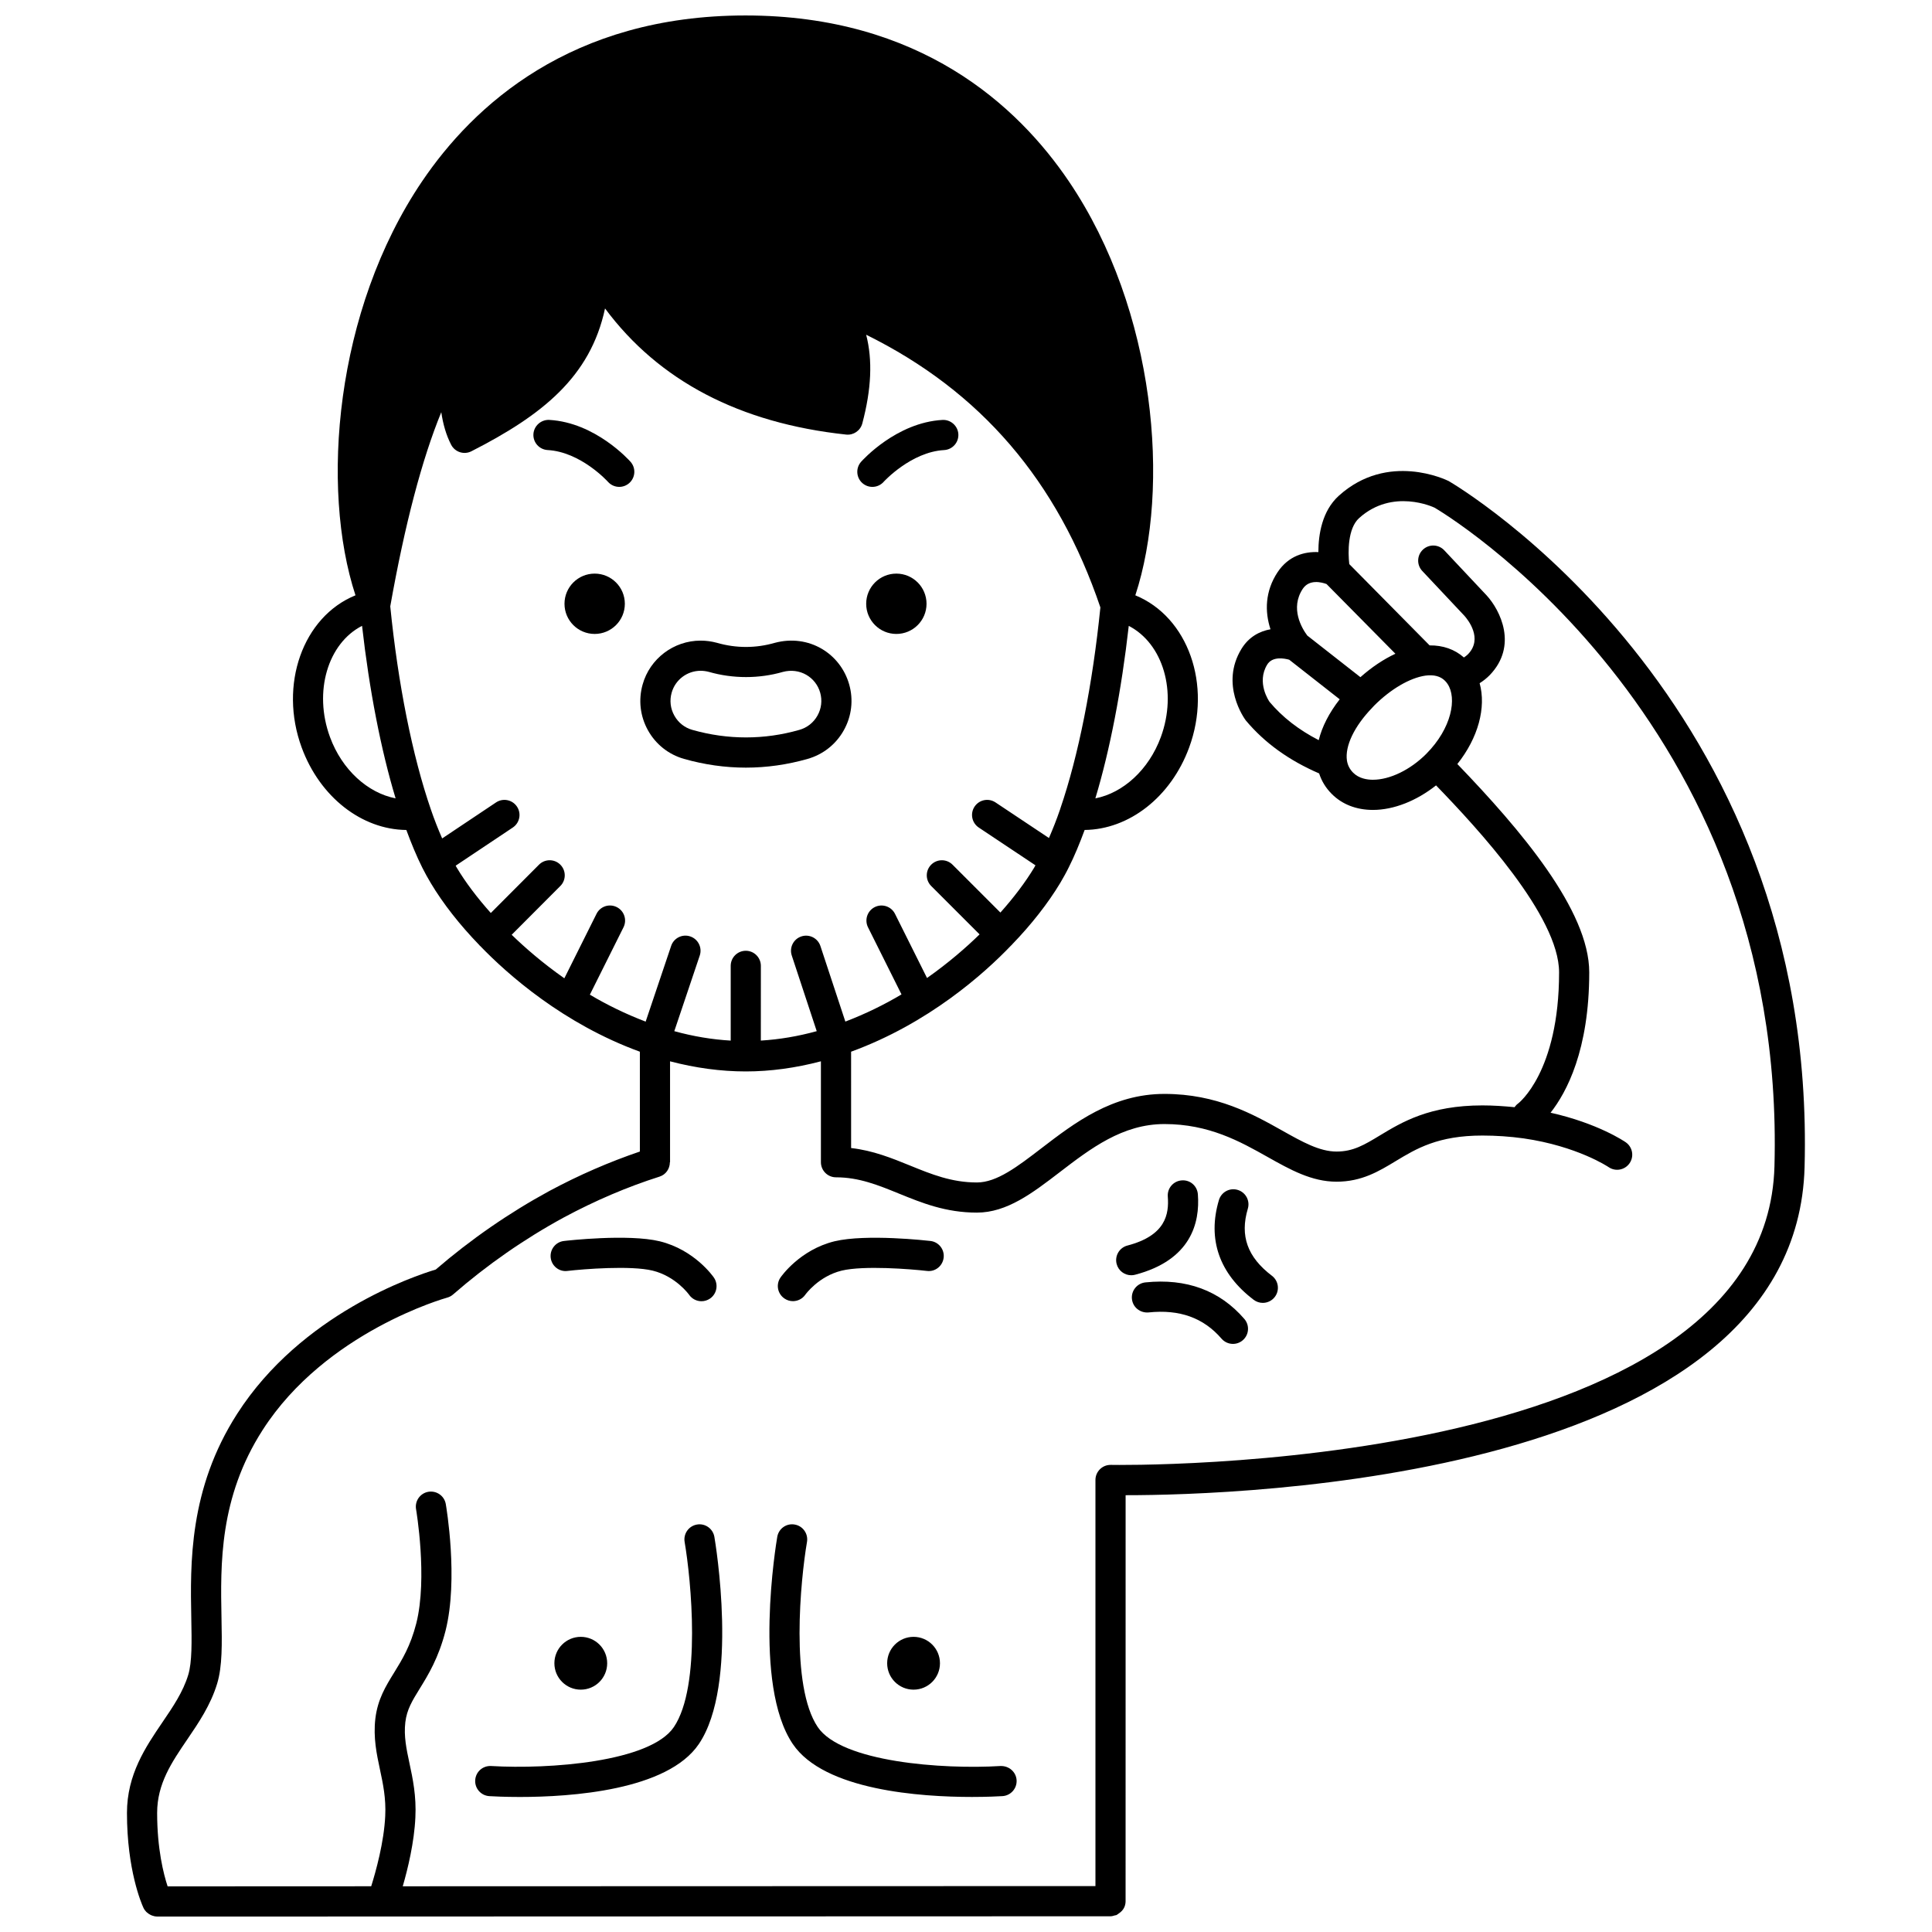 <?xml version="1.0" encoding="UTF-8"?>
<!-- Uploaded to: ICON Repo, www.iconrepo.com, Generator: ICON Repo Mixer Tools -->
<svg width="800px" height="800px" version="1.1" viewBox="144 144 512 512" xmlns="http://www.w3.org/2000/svg">
 <defs>
  <clipPath id="a">
   <path d="m177 148.09h446v503.81h-446z"/>
  </clipPath>
 </defs>
 <path d="m389.54 304.01c0 4.414-3.582 7.992-7.996 7.992-4.418 0-7.996-3.578-7.996-7.992 0-4.418 3.578-7.996 7.996-7.996 4.414 0 7.996 3.578 7.996 7.996"/>
 <path d="m393.1 584.78c0 3.863-3.133 6.996-6.996 6.996-3.867 0-6.996-3.133-6.996-6.996 0-3.867 3.129-7 6.996-7 3.863 0 6.996 3.133 6.996 7"/>
 <path d="m309.59 304.01c0 4.414-3.582 7.992-7.996 7.992-4.418 0-7.996-3.578-7.996-7.992 0-4.418 3.578-7.996 7.996-7.996 4.414 0 7.996 3.578 7.996 7.996"/>
 <path d="m304.91 584.78c0 3.863-3.133 6.996-6.996 6.996-3.863 0-6.996-3.133-6.996-6.996 0-3.867 3.133-7 6.996-7 3.863 0 6.996 3.133 6.996 7"/>
 <path d="m305.11 271.68c0.793 0.891 1.891 1.348 2.996 1.348 0.941 0 1.883-0.332 2.644-1 1.656-1.461 1.816-3.988 0.352-5.644-0.375-0.422-9.324-10.414-21.523-11.102-2.168-0.117-4.09 1.562-4.219 3.766-0.125 2.203 1.562 4.09 3.766 4.219 8.773 0.492 15.84 8.254 15.984 8.414z"/>
 <path d="m375.19 273.03c1.102 0 2.203-0.457 2.996-1.348 0.07-0.078 7.254-7.918 16.02-8.41 2.203-0.125 3.891-2.012 3.766-4.219s-2.039-3.883-4.219-3.766c-12.199 0.684-21.18 10.672-21.555 11.094-1.465 1.652-1.312 4.18 0.34 5.644 0.762 0.672 1.707 1.004 2.652 1.004z"/>
 <path d="m325.29 345.12c5.406 1.535 10.91 2.312 16.363 2.312 5.496 0 11.004-0.781 16.359-2.312 4.102-1.164 7.512-3.856 9.598-7.578 2.086-3.727 2.598-8.043 1.438-12.141-2.309-8.199-10.688-13.465-19.746-11.035-4.957 1.426-10.176 1.469-15.324-0.02-1.422-0.383-2.875-0.574-4.316-0.574-7.137 0-13.453 4.785-15.359 11.625-1.16 4.102-0.66 8.41 1.41 12.137 2.074 3.727 5.481 6.426 9.578 7.586zm-3.289-17.562c0.953-3.41 4.102-5.793 7.664-5.793 0.73 0 1.504 0.105 2.172 0.285 6.449 1.855 13.348 1.82 19.613 0.02 4.523-1.207 8.75 1.391 9.91 5.5 0.578 2.047 0.324 4.199-0.719 6.066-1.043 1.867-2.75 3.215-4.809 3.793-9.262 2.648-18.918 2.676-28.355-0.004-2.043-0.574-3.734-1.918-4.769-3.781-1.043-1.867-1.297-4.019-0.707-6.086z"/>
 <g clip-path="url(#a)">
  <path d="m527.93 271.49c-0.652-0.324-16.141-7.84-29.133 3.891-4.461 4.039-5.41 10.309-5.414 14.93-3.703-0.16-7.894 0.973-10.793 5.301-3.371 5.094-3.426 10.48-1.898 15.152-2.875 0.52-5.731 1.992-7.691 5.195-5.731 9.371 0.707 18.375 1.148 18.961 5.047 6.019 11.465 10.594 19.434 14.047 0.664 2.047 1.781 3.871 3.344 5.434 2.746 2.762 6.508 4.231 10.887 4.238h0.035c5.508 0 11.531-2.398 16.719-6.504 10.973 11.34 32.605 34.676 32.605 49.547 0 26.496-10.801 34.723-10.867 34.766-0.383 0.266-0.676 0.609-0.934 0.969-2.848-0.281-5.695-0.473-8.508-0.473-14.012 0-21.32 4.418-27.195 7.969-4.09 2.477-7.047 4.262-11.465 4.262-4.512 0-9.086-2.57-14.383-5.547-7.719-4.332-17.324-9.73-31.23-9.73-13.816 0-23.797 7.652-32.598 14.398-6.348 4.871-11.828 9.07-17.094 9.07-6.719 0-12.07-2.18-17.727-4.484-4.816-1.957-9.77-3.977-15.617-4.641l-0.004-25.531c20.461-7.465 35.262-20.664 42.434-28.18 0.035-0.031 0.078-0.039 0.113-0.074 0.039-0.039 0.047-0.094 0.09-0.133 5.121-5.289 9.535-10.918 12.797-16.34 0.77-1.324 1.574-2.731 2.269-4.16 1.477-2.918 2.863-6.293 4.191-9.875 11.742-0.121 22.855-8.688 27.695-21.852 6.102-16.582-0.273-34.598-14.262-40.332 9.32-28.367 5.543-75.457-17.59-109.67-13.566-20.074-39.453-43.996-85.727-43.996-46.25 0-72.137 23.906-85.703 43.965-23.145 34.211-26.949 81.312-17.648 109.7-13.965 5.684-20.359 23.742-14.258 40.336 4.844 13.168 15.949 21.746 27.738 21.855 1.305 3.535 2.695 6.918 4.223 9.977 0.727 1.457 1.5 2.828 2.258 4.098 3.215 5.387 7.676 11.082 12.891 16.461 0.035 0.039 0.047 0.094 0.09 0.129 0.031 0.031 0.074 0.039 0.109 0.07 7.242 7.527 22.043 20.641 42.316 28.023v26.457c-8.035 2.731-16.082 6.207-23.98 10.449-10.699 5.82-20.824 12.82-30.109 20.82-5.719 1.715-35.625 11.734-52.625 38.223-12.824 19.969-12.445 39.773-12.164 54.234 0.121 6.199 0.219 11.559-0.809 14.961-1.375 4.539-4.066 8.488-6.91 12.664-4.367 6.438-9.328 13.727-9.328 23.922 0 15.152 3.859 24.023 4.309 25.016 0.004 0.008 0.008 0.016 0.012 0.023 0.012 0.031 0.055 0.129 0.062 0.141 0.188 0.398 0.449 0.738 0.734 1.043 0.074 0.078 0.164 0.133 0.242 0.203 0.273 0.238 0.562 0.441 0.883 0.594 0.125 0.059 0.242 0.121 0.375 0.168 0.422 0.156 0.863 0.262 1.324 0.27 0.016 0 0.031 0.012 0.051 0.012l252.66-0.078c0.402 0 0.773-0.121 1.141-0.23 0.133-0.039 0.289-0.031 0.41-0.082 0.215-0.094 0.379-0.262 0.574-0.387 0.668-0.434 1.238-1 1.551-1.738 0.203-0.48 0.316-1.004 0.316-1.555l0.008-107.6h0.363c28.508 0 177.36-3.988 179.57-86.965 3.348-124.68-93.148-181.12-94.316-181.79zm-38.68 28.547c1.738-2.59 4.965-1.75 6.289-1.266l18.258 18.477c-3.141 1.461-6.309 3.578-9.273 6.211l-14.078-11.031c-1.438-1.93-4.617-7.219-1.195-12.391zm-8.793 29.984c-0.148-0.207-3.547-5.129-0.637-9.895 1.391-2.273 4.582-1.645 5.836-1.293l13.379 10.488c-2.801 3.582-4.684 7.269-5.559 10.828-5.293-2.723-9.625-6.09-13.02-10.129zm27.367 20.625c-1.539-0.004-3.695-0.332-5.238-1.887-0.898-0.902-1.434-1.957-1.633-3.191-0.566-3.848 1.941-9.09 6.715-14.031 0.082-0.09 0.438-0.457 0.512-0.551 4.383-4.383 9.457-7.348 13.586-7.941 2.231-0.293 3.961 0.16 5.152 1.352 0.246 0.246 0.477 0.516 0.676 0.816 2.566 3.769 1.156 11.762-5.637 18.59-4.223 4.223-9.629 6.84-14.117 6.84 0 0.004-0.008 0.004-0.016 0.004zm-56.191-11.312c-3.199 8.688-10.023 14.824-17.352 16.242 3.867-12.809 6.93-28.684 8.852-45.711 9.066 4.676 12.922 17.438 8.5 29.469zm-220.18 0c-4.438-12.059-0.539-24.871 8.496-29.48 1.918 16.973 5 32.855 8.891 45.719-7.356-1.422-14.191-7.543-17.387-16.238zm48.148 52.391 12.898-12.93c1.559-1.562 1.555-4.094-0.008-5.652-1.562-1.562-4.098-1.555-5.652 0.008l-12.77 12.801c-3.606-4.031-6.707-8.133-9.039-12.043-0.094-0.156-0.18-0.336-0.273-0.492l15.141-10.113c1.836-1.227 2.332-3.711 1.102-5.547-1.23-1.836-3.711-2.332-5.547-1.102l-14.277 9.539c-1.055-2.434-2.07-4.961-2.992-7.68-4.891-14.172-8.703-33.262-10.762-53.816 3.844-21.676 8.426-39.074 13.523-51.461 0.445 3.074 1.273 6.035 2.617 8.633 1.016 1.949 3.406 2.719 5.363 1.723 18.719-9.543 31.531-19.68 35.414-37.852 14.23 19.164 35.664 30.395 63.887 33.426 1.965 0.215 3.785-1.043 4.293-2.949 2.406-9.07 2.762-16.762 1.023-23.508 30.352 14.98 50.703 38.719 62.07 72.262-2.062 20.418-5.812 39.277-10.602 53.266-0.012 0.027-0.016 0.059-0.027 0.09-0.02 0.062-0.039 0.137-0.062 0.199-0.93 2.723-1.922 5.203-2.941 7.555l-14.164-9.434c-1.844-1.223-4.32-0.727-5.547 1.113-1.223 1.836-0.727 4.32 1.113 5.547l15.023 10.008c-0.109 0.188-0.219 0.414-0.324 0.594-2.344 3.891-5.414 7.953-8.965 11.926l-12.688-12.688c-1.562-1.562-4.09-1.562-5.652 0s-1.562 4.09 0 5.652l12.82 12.82c-3.481 3.406-8.176 7.508-13.926 11.559l-8.484-16.996c-0.984-1.977-3.391-2.773-5.359-1.797-1.98 0.988-2.777 3.387-1.797 5.359l8.875 17.781c-4.488 2.68-9.469 5.137-14.879 7.203l-6.609-20.023c-0.691-2.094-2.945-3.238-5.051-2.543-2.094 0.691-3.234 2.953-2.543 5.051l6.617 20.055c-4.957 1.363-9.891 2.199-14.812 2.496l0.008-19.805c0-2.207-1.793-3.996-3.996-3.996-2.207 0-3.996 1.793-3.996 3.996v19.809c-4.961-0.289-9.938-1.121-14.949-2.5l6.746-20.039c0.703-2.09-0.418-4.359-2.516-5.066-2.098-0.711-4.363 0.418-5.066 2.516l-6.754 20.059c-5.363-2.043-10.316-4.481-14.785-7.141l8.91-17.852c0.988-1.977 0.184-4.379-1.793-5.359-1.98-0.992-4.383-0.184-5.359 1.793l-8.523 17.078c-5.742-4.027-10.445-8.125-13.953-11.531zm334.65 61.344c-2.184 81.902-174.15 79.18-175.86 79.141-1.121-0.012-2.109 0.391-2.883 1.141-0.77 0.75-1.203 1.781-1.203 2.859v107.62l-183.57 0.055c1.344-4.644 3.043-11.652 3.344-18.25 0.285-5.691-0.695-10.281-1.559-14.332-0.824-3.859-1.531-7.188-1.102-10.898 0.406-3.375 1.836-5.695 3.82-8.91 2.227-3.609 4.992-8.102 6.84-15.34 3.445-13.699 0.199-32.754 0.062-33.562-0.375-2.176-2.43-3.613-4.625-3.254-2.176 0.379-3.629 2.445-3.254 4.621 0.031 0.184 3.098 18.176 0.066 30.23-1.543 6.043-3.758 9.629-5.902 13.105-2.231 3.617-4.336 7.035-4.953 12.172-0.578 5.031 0.34 9.332 1.227 13.496 0.801 3.746 1.625 7.621 1.391 12.281-0.32 6.945-2.484 14.707-3.715 18.637l-53.953 0.023c-1.07-3.254-2.777-9.898-2.777-19.469 0-7.734 3.863-13.41 7.953-19.422 3.059-4.488 6.215-9.137 7.953-14.844 1.395-4.617 1.281-10.559 1.148-17.43-0.273-14.184-0.613-31.84 10.902-49.766 16.746-26.098 48.57-34.992 48.891-35.082 0.582-0.156 1.129-0.445 1.582-0.844 9.027-7.859 18.902-14.727 29.332-20.402 8.352-4.488 16.895-8.133 25.383-10.828 1.699-0.539 2.731-2.113 2.734-3.809l0.047 0.004v-26.75c6.707 1.754 13.426 2.68 20.07 2.68 6.535 0 13.215-0.922 19.91-2.684v26.746c0 2.211 1.793 3.996 3.996 3.996 6.09 0 11.195 2.078 16.594 4.277 6.125 2.496 12.457 5.078 20.746 5.078 7.977 0 14.77-5.207 21.961-10.719 8.176-6.269 16.637-12.75 27.738-12.75 11.816 0 20.055 4.625 27.316 8.707 6.012 3.379 11.695 6.57 18.301 6.57 6.648 0 11.203-2.75 15.605-5.414 5.543-3.352 11.27-6.816 23.055-6.816 3.602 0 7.281 0.25 10.902 0.75 14.262 2.062 22.453 7.562 22.52 7.609 1.82 1.258 4.305 0.805 5.566-1.012 1.258-1.816 0.805-4.305-1.012-5.566-0.336-0.234-7.402-5.035-19.922-7.832 4.242-5.383 10.25-16.609 10.25-37.211 0-16.375-18.145-37.746-34.953-55.195 5.531-6.934 7.688-14.984 5.906-21.418 0.934-0.59 1.832-1.281 2.66-2.125 7.535-7.801 2.793-17.219-0.805-21.148l-11.234-11.953c-1.512-1.605-4.039-1.688-5.652-0.172-1.605 1.512-1.688 4.043-0.172 5.652l11.184 11.898c0.863 0.969 4.965 5.996 0.945 10.16-0.359 0.367-0.723 0.625-1.094 0.871-2.445-2.164-5.547-3.242-9.086-3.203l-21.293-21.547c-0.367-3.176-0.414-9.453 2.598-12.18 8.887-8.027 19.762-2.883 20.004-2.769 0.918 0.523 93.293 54.746 90.078 174.52z"/>
 </g>
 <path d="m461.45 460.5c-0.168-2.207-2.039-3.871-4.293-3.684-2.203 0.168-3.852 2.086-3.68 4.289 0.355 4.648-0.535 10.324-10.699 12.977-2.137 0.559-3.414 2.746-2.856 4.883 0.469 1.797 2.09 2.988 3.867 2.988 0.332 0 0.672-0.043 1.012-0.129 14.812-3.875 17.227-13.738 16.648-21.324z"/>
 <path d="m447.54 483.85c-2.195 0.23-3.793 2.195-3.566 4.391 0.227 2.195 2.164 3.75 4.391 3.57 8.246-0.867 14.578 1.414 19.352 6.949 0.793 0.914 1.906 1.387 3.027 1.387 0.922 0 1.855-0.32 2.609-0.973 1.672-1.438 1.855-3.965 0.414-5.637-6.516-7.551-15.344-10.812-26.227-9.688z"/>
 <path d="m474.69 464.31c0.633-2.113-0.57-4.34-2.688-4.973-2.125-0.637-4.34 0.57-4.973 2.688-3.094 10.375 0.09 19.512 9.211 26.438 0.723 0.547 1.57 0.812 2.414 0.812 1.207 0 2.402-0.547 3.188-1.582 1.336-1.754 0.992-4.266-0.77-5.602-6.5-4.938-8.527-10.586-6.383-17.781z"/>
 <path d="m294.38 480.81c4.305-0.5 16.77-1.488 22.57-0.082 6.109 1.496 9.562 6.25 9.66 6.387 0.777 1.121 2.023 1.723 3.289 1.723 0.777 0 1.562-0.227 2.254-0.699 1.824-1.246 2.285-3.738 1.039-5.559-0.203-0.301-5.125-7.363-14.355-9.625-8.395-2.023-24.695-0.168-25.387-0.082-2.191 0.25-3.762 2.238-3.512 4.43 0.254 2.188 2.231 3.797 4.441 3.508z"/>
 <path d="m354.12 488.82c1.262 0 2.508-0.59 3.289-1.703 0.031-0.051 3.492-4.883 9.641-6.387 5.856-1.406 18.297-0.414 22.598 0.082 2.199 0.281 4.172-1.316 4.43-3.512 0.258-2.195-1.316-4.18-3.508-4.43-0.688-0.078-16.949-1.93-25.402 0.082-9.215 2.258-14.137 9.324-14.34 9.621-1.242 1.812-0.781 4.273 1.027 5.527 0.691 0.484 1.48 0.719 2.266 0.719z"/>
 <path d="m328.7 548.02c-2.176 0.371-3.637 2.434-3.266 4.613 1.699 9.949 4.5 38.164-2.852 49.059-6.254 9.266-33.027 11.23-48.414 10.32-2.25-0.117-4.098 1.547-4.234 3.75s1.543 4.098 3.75 4.234c1.051 0.062 4.004 0.219 8.07 0.219 13.488 0 39.129-1.703 47.457-14.043 10.648-15.781 4.379-53.297 4.106-54.887-0.375-2.184-2.453-3.648-4.617-3.266z"/>
 <path d="m409.17 612.01c-15.434 0.945-42.191-1.035-48.457-10.32-7.356-10.898-4.555-39.105-2.852-49.059 0.371-2.18-1.09-4.246-3.266-4.613-2.188-0.387-4.242 1.082-4.613 3.262-0.273 1.586-6.543 39.102 4.106 54.887 8.332 12.344 33.992 14.043 47.492 14.043 4.066 0 7.023-0.156 8.078-0.219 2.203-0.133 3.883-2.031 3.75-4.234-0.141-2.203-2.031-3.809-4.238-3.746z"/>
</svg>